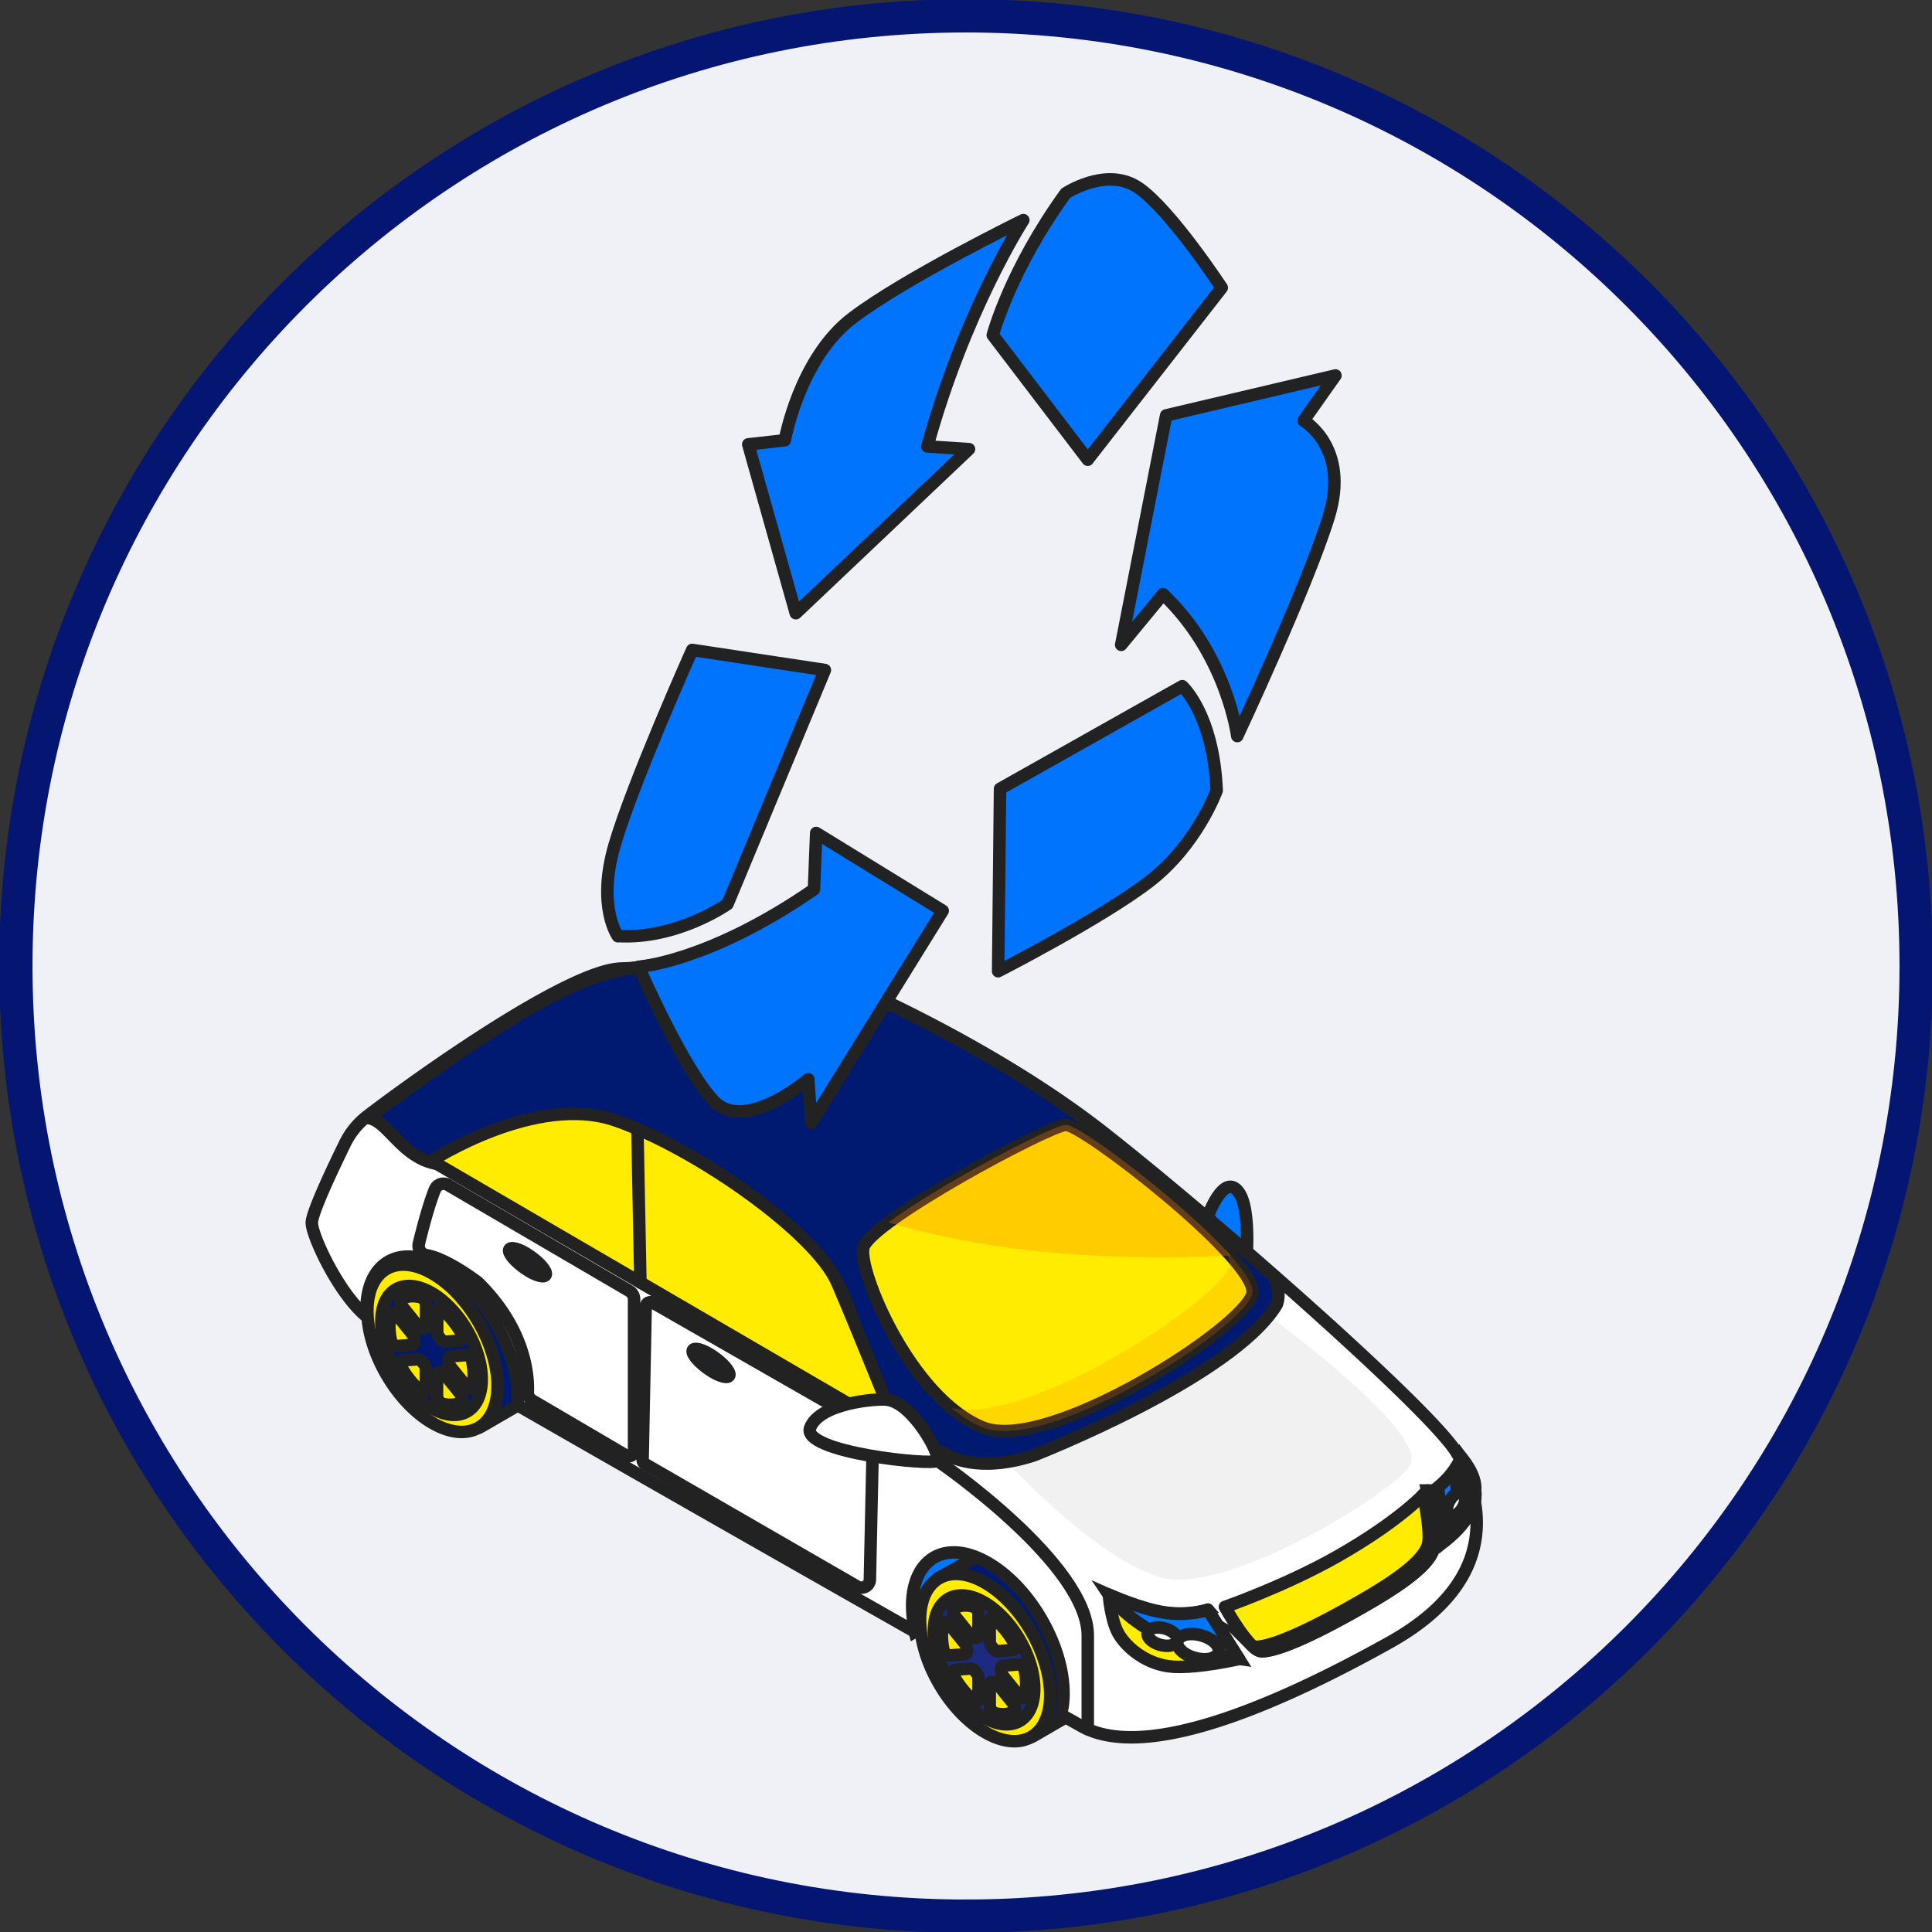 <svg xmlns="http://www.w3.org/2000/svg" fill="none" viewBox="0 0 116 116"><rect x="0" y="0" width="116" height="116" fill="#333333" stroke="none"/><g clip-path="url(#a)"><path fill="#F0F1F7" stroke="#051672" stroke-miterlimit="10" stroke-width="2" d="M58 115.049c31.507 0 57.049-25.542 57.049-57.049S89.507.95 57.999.95.952 26.494.952 58 26.493 115.05 58 115.05Z"/><path fill="#0076FA" stroke="#222" stroke-miterlimit="10" stroke-width=".75" d="M72.529 73.004s.912-2.53 1.787-1.502c.884 1.026.466 4.82.466 4.82l-2.263-3.318z"/><path fill="#001A72" stroke="#222" stroke-linecap="round" stroke-linejoin="round" stroke-width=".75" d="m22.002 79.023 4.478-2.549-2.015-2.633s-3.28 3.185-3.186 3.442l.713 1.74z"/><path fill="#0076FA" stroke="#222" stroke-miterlimit="10" stroke-width=".75" d="m54.929 97.972 6.76-3.946s-4.64-2.396-4.849-2.396-3.024 1.826-3.024 1.826z"/><path fill="#001A72" stroke="#222" stroke-linecap="round" stroke-linejoin="round" stroke-width=".75" d="M65.321 100.492c0 1.208-.418 2.073-1.093 2.482-.02.009-2.15 1.245-2.168 1.255-.704.399-.257-.504-1.331-1.122-2.159-1.246-3.908-4.27-3.908-6.741 0-1.227-1.132-1.236-.437-1.645.019-.01 2.281-1.265 2.3-1.274.704-.38 1.664-.314 2.73.304 2.158 1.245 3.907 4.27 3.907 6.741"/><path fill="#FFEC00" stroke="#222" stroke-linecap="round" stroke-linejoin="round" stroke-width=".75" d="M63.058 101.776c0 2.481-1.75 3.48-3.907 2.234-2.159-1.245-3.908-4.27-3.908-6.741s1.75-3.48 3.907-2.235c2.159 1.246 3.908 4.27 3.908 6.742"/><path fill="#1C2B81" stroke="#222" stroke-linecap="round" stroke-linejoin="round" stroke-width=".75" d="M59.084 96.204c-1.664-.96-3.014-.19-3.014 1.721s1.35 4.231 3.014 5.192c1.664.96 3.014.19 3.014-1.721s-1.35-4.232-3.014-5.192m1.15 3.803.932-.076c.143-.01.324.171.362.381.057.275.085.551.085.817q0 .4-.085.713c-.048.153-.229.134-.362-.038l-.932-1.16c-.076-.095-.133-.228-.123-.332v-.115c0-.104.047-.18.123-.19m.6-.941-.932.076c-.076 0-.181-.047-.257-.152-.029-.038-.057-.067-.086-.105a.53.53 0 0 1-.133-.332v-1.236c0-.19.152-.238.314-.096.447.39.837.885 1.15 1.427.115.2.086.399-.057.418m-2.083-2.14v1.237c0 .104-.047.18-.133.18h-.086c-.076.01-.18-.047-.256-.142l-.932-1.16c-.143-.171-.171-.41-.057-.476.314-.18.703-.218 1.15-.104.162.047.314.266.314.456zm-1.75.6.932 1.16a.52.52 0 0 1 .124.332v.115c0 .104-.047.18-.124.19l-.931.076c-.143.01-.324-.171-.362-.38a4 4 0 0 1-.085-.818q0-.4.085-.713c.038-.153.228-.133.362.038m.343 2.729.932-.077c.076 0 .18.048.256.153.029.038.058.066.086.104a.53.53 0 0 1 .133.333v1.236c0 .19-.152.238-.314.095a5.7 5.7 0 0 1-1.15-1.426c-.114-.2-.086-.399.057-.418m2.082 2.139v-1.236c0-.105.048-.181.133-.181h.086c.076-.009.18.048.257.143l.931 1.16c.143.171.172.409.058.475-.314.181-.714.219-1.151.105-.162-.048-.314-.266-.314-.457z"/><path fill="#001A72" stroke="#222" stroke-linecap="round" stroke-linejoin="round" stroke-width=".75" d="M32.147 81.923c0 1.207-.418 2.073-1.093 2.481-.02.01-2.149 1.246-2.168 1.255-.704.4-.257-.504-1.331-1.122-2.158-1.245-3.908-4.269-3.908-6.74 0-1.227-1.131-1.237-.437-1.646l2.3-1.274c.704-.38 1.665-.314 2.73.304 2.158 1.246 3.907 4.27 3.907 6.742"/><path fill="#FFEC00" stroke="#222" stroke-linecap="round" stroke-linejoin="round" stroke-width=".75" d="M29.875 83.206c0 2.482-1.75 3.48-3.908 2.235s-3.908-4.27-3.908-6.742 1.75-3.48 3.908-2.234 3.908 4.27 3.908 6.741"/><path fill="#001A72" stroke="#222" stroke-linecap="round" stroke-linejoin="round" stroke-width=".75" d="M25.91 77.625c-1.664-.96-3.015-.19-3.015 1.72 0 1.912 1.35 4.232 3.015 5.192 1.663.96 3.014.19 3.014-1.72 0-1.912-1.35-4.232-3.014-5.192m1.15 3.813.932-.076c.142-.01.323.17.361.38q.086.416.086.818 0 .4-.086.713c-.047.152-.228.133-.361-.038l-.932-1.16a.52.52 0 0 1-.123-.333v-.114c0-.105.047-.18.123-.19m.6-.951-.933.076c-.076 0-.18-.048-.256-.152-.029-.038-.058-.067-.086-.105a.53.53 0 0 1-.133-.332v-1.237c0-.19.152-.237.314-.095.447.39.836.885 1.15 1.427.114.2.086.399-.057.418m-2.083-2.13v1.236c0 .105-.048.18-.133.18h-.086c-.076.01-.18-.047-.257-.142l-.931-1.16c-.143-.171-.172-.409-.057-.475.313-.18.703-.219 1.15-.105.162.048.314.266.314.457zm-1.75.59.932 1.16a.52.52 0 0 1 .124.332v.115c0 .104-.048.18-.124.19l-.932.076c-.142.01-.323-.171-.361-.38a4 4 0 0 1-.086-.818q0-.4.086-.713c.038-.153.228-.134.361.038m.333 2.738.932-.076c.076 0 .18.047.257.152.028.038.057.067.085.105a.53.53 0 0 1 .133.332v1.237c0 .19-.152.237-.314.094a5.7 5.7 0 0 1-1.15-1.426c-.114-.2-.086-.399.057-.418m2.082 2.13v-1.236c0-.105.048-.18.133-.18h.086c.076-.01.18.047.257.142l.932 1.16c.142.17.17.409.057.475-.314.18-.713.219-1.15.105-.162-.048-.315-.267-.315-.457z"/><path fill="url(#b)" d="m70.96 97.887-.751 1.578s-2.273-1.407-2.054-1.892c.228-.485 2.795.314 2.795.314z"/><path fill="url(#c)" d="M69.97 99.009c0 .4.286.56.628.361.352-.2.628-.684.628-1.084s-.285-.56-.628-.361c-.352.2-.627.684-.627 1.084"/><path fill="url(#d)" d="m69.571 96.974-.656 1.398s-2.006-1.246-1.806-1.674 2.462.276 2.462.276"/><path fill="url(#e)" d="M68.697 97.963c0 .352.247.495.551.314.304-.18.552-.609.552-.96 0-.352-.248-.495-.552-.314-.304.18-.551.608-.551.96"/><path fill="#fff" stroke="#222" stroke-linecap="round" stroke-linejoin="round" stroke-width=".75" d="M87.504 87.304c-1.255-2.348-14.31-13.863-21.222-19.292s-16.354-9.499-18.58-10.25c-2.224-.76-7.311.314-10.401.39-3.148.076-12.152 6.494-15.213 8.833a4.64 4.64 0 0 0-1.38 1.683c-.722 1.474-1.986 4.146-1.986 4.745 0 .798 1.635 4.288 3.29 5.629 0-.124-.01-.257-.01-.38 0-2.882 2.035-4.042 4.545-2.587 2.51 1.445 4.545 4.954 4.545 7.835 0 .161 0 .314-.02.456 6.951 3.993 16.602 9.49 23.876 13.616a7.5 7.5 0 0 1-.18-1.56c0-2.88 2.034-4.04 4.544-2.586 2.51 1.445 4.545 4.954 4.545 7.835 0 .475-.057.894-.162 1.274.561.314.98.552 1.236.694 3.69 2.073 11.21-.96 18.475-5.01 7.093-3.947 5.372-8.967 4.117-11.315z"/><path fill="#FFEC00" stroke="#222" stroke-linecap="round" stroke-linejoin="round" stroke-width=".75" d="M73.546 96.48s1.455 2.633 2.187 2.662c.741.029 2.672-.656 6.532-2.9 2.463-1.436 3.556-2.425 3.803-3.204s-.37-3.547-.37-3.547-1.465 1.721-5.42 3.965c-3.138 1.778-6.723 3.024-6.723 3.024z"/><path fill="#0076FA" stroke="#222" stroke-miterlimit="10" stroke-width=".75" d="M85.697 89.491s-.076.086-.237.247c.161.837.447 2.463.266 3.034-.247.78-1.331 1.768-3.803 3.204-3.86 2.244-5.79 2.919-6.532 2.9a.5.5 0 0 1-.22-.067c.2.2.4.323.552.333.742.029 2.672-.656 6.532-2.9 2.463-1.436 3.557-2.425 3.804-3.204s-.371-3.547-.371-3.547z"/><path fill="#FFEC00" stroke="#222" stroke-linecap="round" stroke-linejoin="round" stroke-width=".75" d="m72.519 96.65 1.873 2.958s-2.368.551-3.927.466c-1.569-.086-2.814-1.132-3.3-1.968-.484-.837-.589-2.368-.589-2.368s1.911.865 3.376 1.075 2.576-.172 2.576-.172z"/><path fill="#0076FA" stroke="#222" stroke-miterlimit="10" stroke-width=".75" d="m72.519 96.65 1.873 2.958s-2.71-.352-4.811-1.426c-2.102-1.075-3.005-2.425-3.005-2.425s1.911.865 3.376 1.075 2.576-.172 2.576-.172zM86.344 89.291l.361 3.271s1.769-1.426 1.873-2.605-.846-2.463-.846-2.463-.314.913-1.388 1.797Z"/><path fill="#fff" stroke="#222" stroke-linecap="round" stroke-linejoin="round" stroke-width=".75" d="M72.985 98.667c.37.408.209.817-.371.931-.58.105-1.36-.133-1.73-.532-.371-.4-.21-.818.37-.932.58-.105 1.36.133 1.73.532"/><path fill="#fff" stroke="#222" stroke-linecap="round" stroke-linejoin="round" stroke-width=".75" d="M70.56 98.125c.267.294.153.59-.275.675-.418.076-.98-.095-1.246-.39s-.152-.59.276-.675c.418-.076.98.095 1.246.39"/><path fill="#FC0" stroke="#222" stroke-linecap="round" stroke-linejoin="round" stroke-width=".75" d="M86.705 92.562s1.474-4.031 1.027-5.068c0 0 .941 1.046.837 1.988 0 0 .285 1.426-1.864 3.08"/><path fill="#fff" stroke="#222" stroke-linecap="round" stroke-linejoin="round" stroke-width=".75" d="M86.877 90.642c0 .351.247.494.55.313.305-.18.552-.608.552-.96s-.247-.495-.551-.314c-.304.18-.552.609-.552.96M87.447 89.234c0 .267.19.38.428.248a.93.93 0 0 0 .427-.733c0-.266-.19-.38-.427-.247a.93.93 0 0 0-.428.732M26.908 71.15l10.877 6.36a.58.58 0 0 1 .286.495v9.11c0 .246-.267.398-.485.275l-5.62-3.3a.56.56 0 0 1-.275-.513c.038-.941-.124-3.756-2.986-6.57a.3.3 0 0 0-.057-.048c-.238-.18-1.883-1.397-3.043-1.597a.57.57 0 0 1-.456-.694c.21-.856.58-2.292.96-3.243a.563.563 0 0 1 .808-.275z"/><path fill="#001A72" stroke="#222" stroke-linecap="round" stroke-linejoin="round" stroke-width=".75" d="M32.727 76.313c.18.361-.142.418-.732.133-.58-.295-1.198-.827-1.379-1.189-.18-.361.143-.418.733-.133.58.295 1.198.828 1.378 1.189"/><path fill="#fff" stroke="#222" stroke-linecap="round" stroke-linejoin="round" stroke-width=".75" d="m39.222 78.224 12.94 7.407a.52.52 0 0 1 .257.456l-.19 8.738c0 .39-.428.628-.77.428l-12.713-7.34a.32.32 0 0 1-.162-.285l.181-9.147c0-.228.257-.371.456-.257"/><path fill="#001A72" stroke="#222" stroke-linecap="round" stroke-linejoin="round" stroke-width=".75" d="M43.747 82.36c.18.361-.142.418-.732.133-.58-.295-1.198-.827-1.379-1.188-.18-.362.143-.419.733-.134.58.295 1.198.828 1.378 1.189"/><path stroke="#fff" stroke-linecap="round" stroke-linejoin="round" stroke-width=".75" d="M24.236 68.725S37.862 56.26 45.972 57.411" opacity=".2"/><path stroke="#222" stroke-linecap="round" stroke-linejoin="round" stroke-width=".75" d="m55.823 86.41.447 1.284s9.127 6.228 9.042 10.573v5.562"/><path fill="#E4E4E4" d="M76.104 78.947s9.964 7.235 8.52 9.118c-1.446 1.883-11.097 7.73-14.92 6.646-3.822-1.084-8.918-6.599-8.918-6.599" opacity=".5"/><path fill="#001A72" stroke="#222" stroke-linecap="round" stroke-linejoin="round" stroke-width=".75" d="M76.494 76.646c-3.614-3.176-7.398-6.352-10.193-8.548-6.913-5.43-16.354-9.499-18.58-10.25-2.224-.76-7.359-.162-10.401.39-4.383.789-11.286 6.085-15.26 8.89 1.51.085 2.424 3.765 6.208 2.567 2.424-.684 5.04-2.71 5.876-2.662 2.567.162 6.789 1.055 14.68 8.13 2.501 2.243 2.482 5.467 4.032 9.042.276.627.6 1.264.989 1.91.666 1.104 2.434.876 2.986 1.18l.104.085s1.74 1.113 5.144 0c0 0 11.895-4.64 14.567-9.032 0 0 .332-.628-.143-1.693z"/><path fill="#FFEC00" stroke="#222" stroke-linecap="round" stroke-linejoin="round" stroke-width=".75" d="M51.83 74.925c.389-1.588 11.114-7.331 12.16-7.388 1.046-.048 11.572 8.13 11.21 10.116-.361 1.978-12.256 9.651-16.192 8.054-4.364-1.768-7.502-9.442-7.17-10.782z"/><path fill="#FF7F00" d="M73.536 75.01c.22.38.333.704.286.942-.371 2.034-12.285 9.755-16.706 8.567.59.503 1.217.922 1.892 1.188 3.946 1.597 15.831-6.066 16.192-8.053.095-.533-.59-1.503-1.654-2.644z" opacity=".2"/><path fill="#FF7F00" d="M53.34 73.394c7.712 2.282 15.794 2.215 20.548 1.987-2.795-3.138-9.109-7.892-9.898-7.844-.818.038-7.559 3.565-10.64 5.857z" opacity=".3"/><path fill="#FFEC00" stroke="#222" stroke-linecap="round" stroke-linejoin="round" stroke-width=".75" d="M53.978 86.05 25.91 69.694s6.275-4.088 11.067-2.415c4.792 1.664 11.99 6.722 13.293 9.746s3.698 9.023 3.698 9.023z"/><path fill="#fff" stroke="#222" stroke-linecap="round" stroke-linejoin="round" stroke-width=".75" d="M53.256 84.034c-.704-.067-4.05.218-4.612 1.692-.56 1.474 7.369 2.291 7.626 1.978.256-.314-1.484-3.518-3.024-3.661z"/><path stroke="#222" stroke-linecap="round" stroke-linejoin="round" stroke-width=".75" d="m38.451 77.007-.18-9.195"/><path fill="#0074FD" stroke="#222" stroke-linecap="round" stroke-linejoin="round" stroke-width=".75" d="M59.93 58.314s6.247-3.195 9.1-5.4c2.852-2.207 4.022-5.45 4.022-5.45-.19-4.582-2.064-6.265-2.064-6.265L60.044 47.36z"/><path fill="#0074FD" stroke="#222" stroke-linecap="round" stroke-linejoin="round" stroke-width=".75" d="M74.287 44.194S78.5 35.2 79.783 31.025c1.274-4.145-1.464-5.743-1.512-5.771l1.912-2.71-10.165 2.396-2.7 13.777 2.51-3.042c3.832 3.622 4.46 8.52 4.46 8.52M43.31 66.462c1.959 1.132 5.22-1.664 5.22-1.664l.18 2.615 7.892-12.731-7.597-4.669-.133 3.385c-6.313 4.364-10.525 4.65-10.525 4.65s2.633 6.056 4.497 8.043c.143.153.304.276.466.371M65.312 27.593l8.044-10.317s-3.014-4.592-4.944-5.961c-.077-.057-.162-.105-.238-.152-1.883-1.094-4.193.447-4.193.447-3.347 4.62-4.374 8.51-4.374 8.51l5.705 7.482z"/><path fill="#0074FD" stroke="#222" stroke-linecap="round" stroke-linejoin="round" stroke-width=".75" d="M37.1 56.203c3.566.21 6.58-1.92 6.58-1.92l5.848-14.054-7.968-1.207s-3.575 7.996-4.659 11.714.2 5.477.2 5.477zM47.788 36.816l10.393-9.85-2.501-.163c2.244-8.148 5.762-13.587 5.762-13.587s-7.055 3.442-10.25 5.867c-3.204 2.425-4.07 7.35-4.07 7.35l-2.196.247 2.853 10.136z"/></g><defs><radialGradient id="d" cx="0" cy="0" r="1" gradientTransform="matrix(1.084 0 0 1.084 68.335 97.469)" gradientUnits="userSpaceOnUse"><stop offset=".16" stop-color="#FD9700"/><stop offset=".34" stop-color="#FA9300"/><stop offset=".52" stop-color="#F38700"/><stop offset=".7" stop-color="#E87300"/><stop offset=".88" stop-color="#D75800"/><stop offset=".99" stop-color="#CA4101"/></radialGradient><radialGradient id="e" cx="0" cy="0" r="1" gradientTransform="rotate(180 34.629 48.825)scale(.637)" gradientUnits="userSpaceOnUse"><stop offset=".16" stop-color="#FD9700"/><stop offset=".34" stop-color="#FA9300"/><stop offset=".52" stop-color="#F38700"/><stop offset=".7" stop-color="#E87300"/><stop offset=".88" stop-color="#D75800"/><stop offset=".99" stop-color="#CA4101"/></radialGradient><linearGradient id="b" x1="68.145" x2="70.96" y1="98.448" y2="98.448" gradientUnits="userSpaceOnUse"><stop stop-color="#BABCBE"/><stop offset="1" stop-color="#E4E5E6"/></linearGradient><linearGradient id="c" x1="71.226" x2="69.971" y1="98.648" y2="98.648" gradientUnits="userSpaceOnUse"><stop stop-color="#BABCBE"/><stop offset=".67" stop-color="#E6E7E8"/><stop offset="1" stop-color="#fff"/></linearGradient><clipPath id="a"><path fill="#fff" d="M0 0h116v116H0z"/></clipPath></defs></svg>